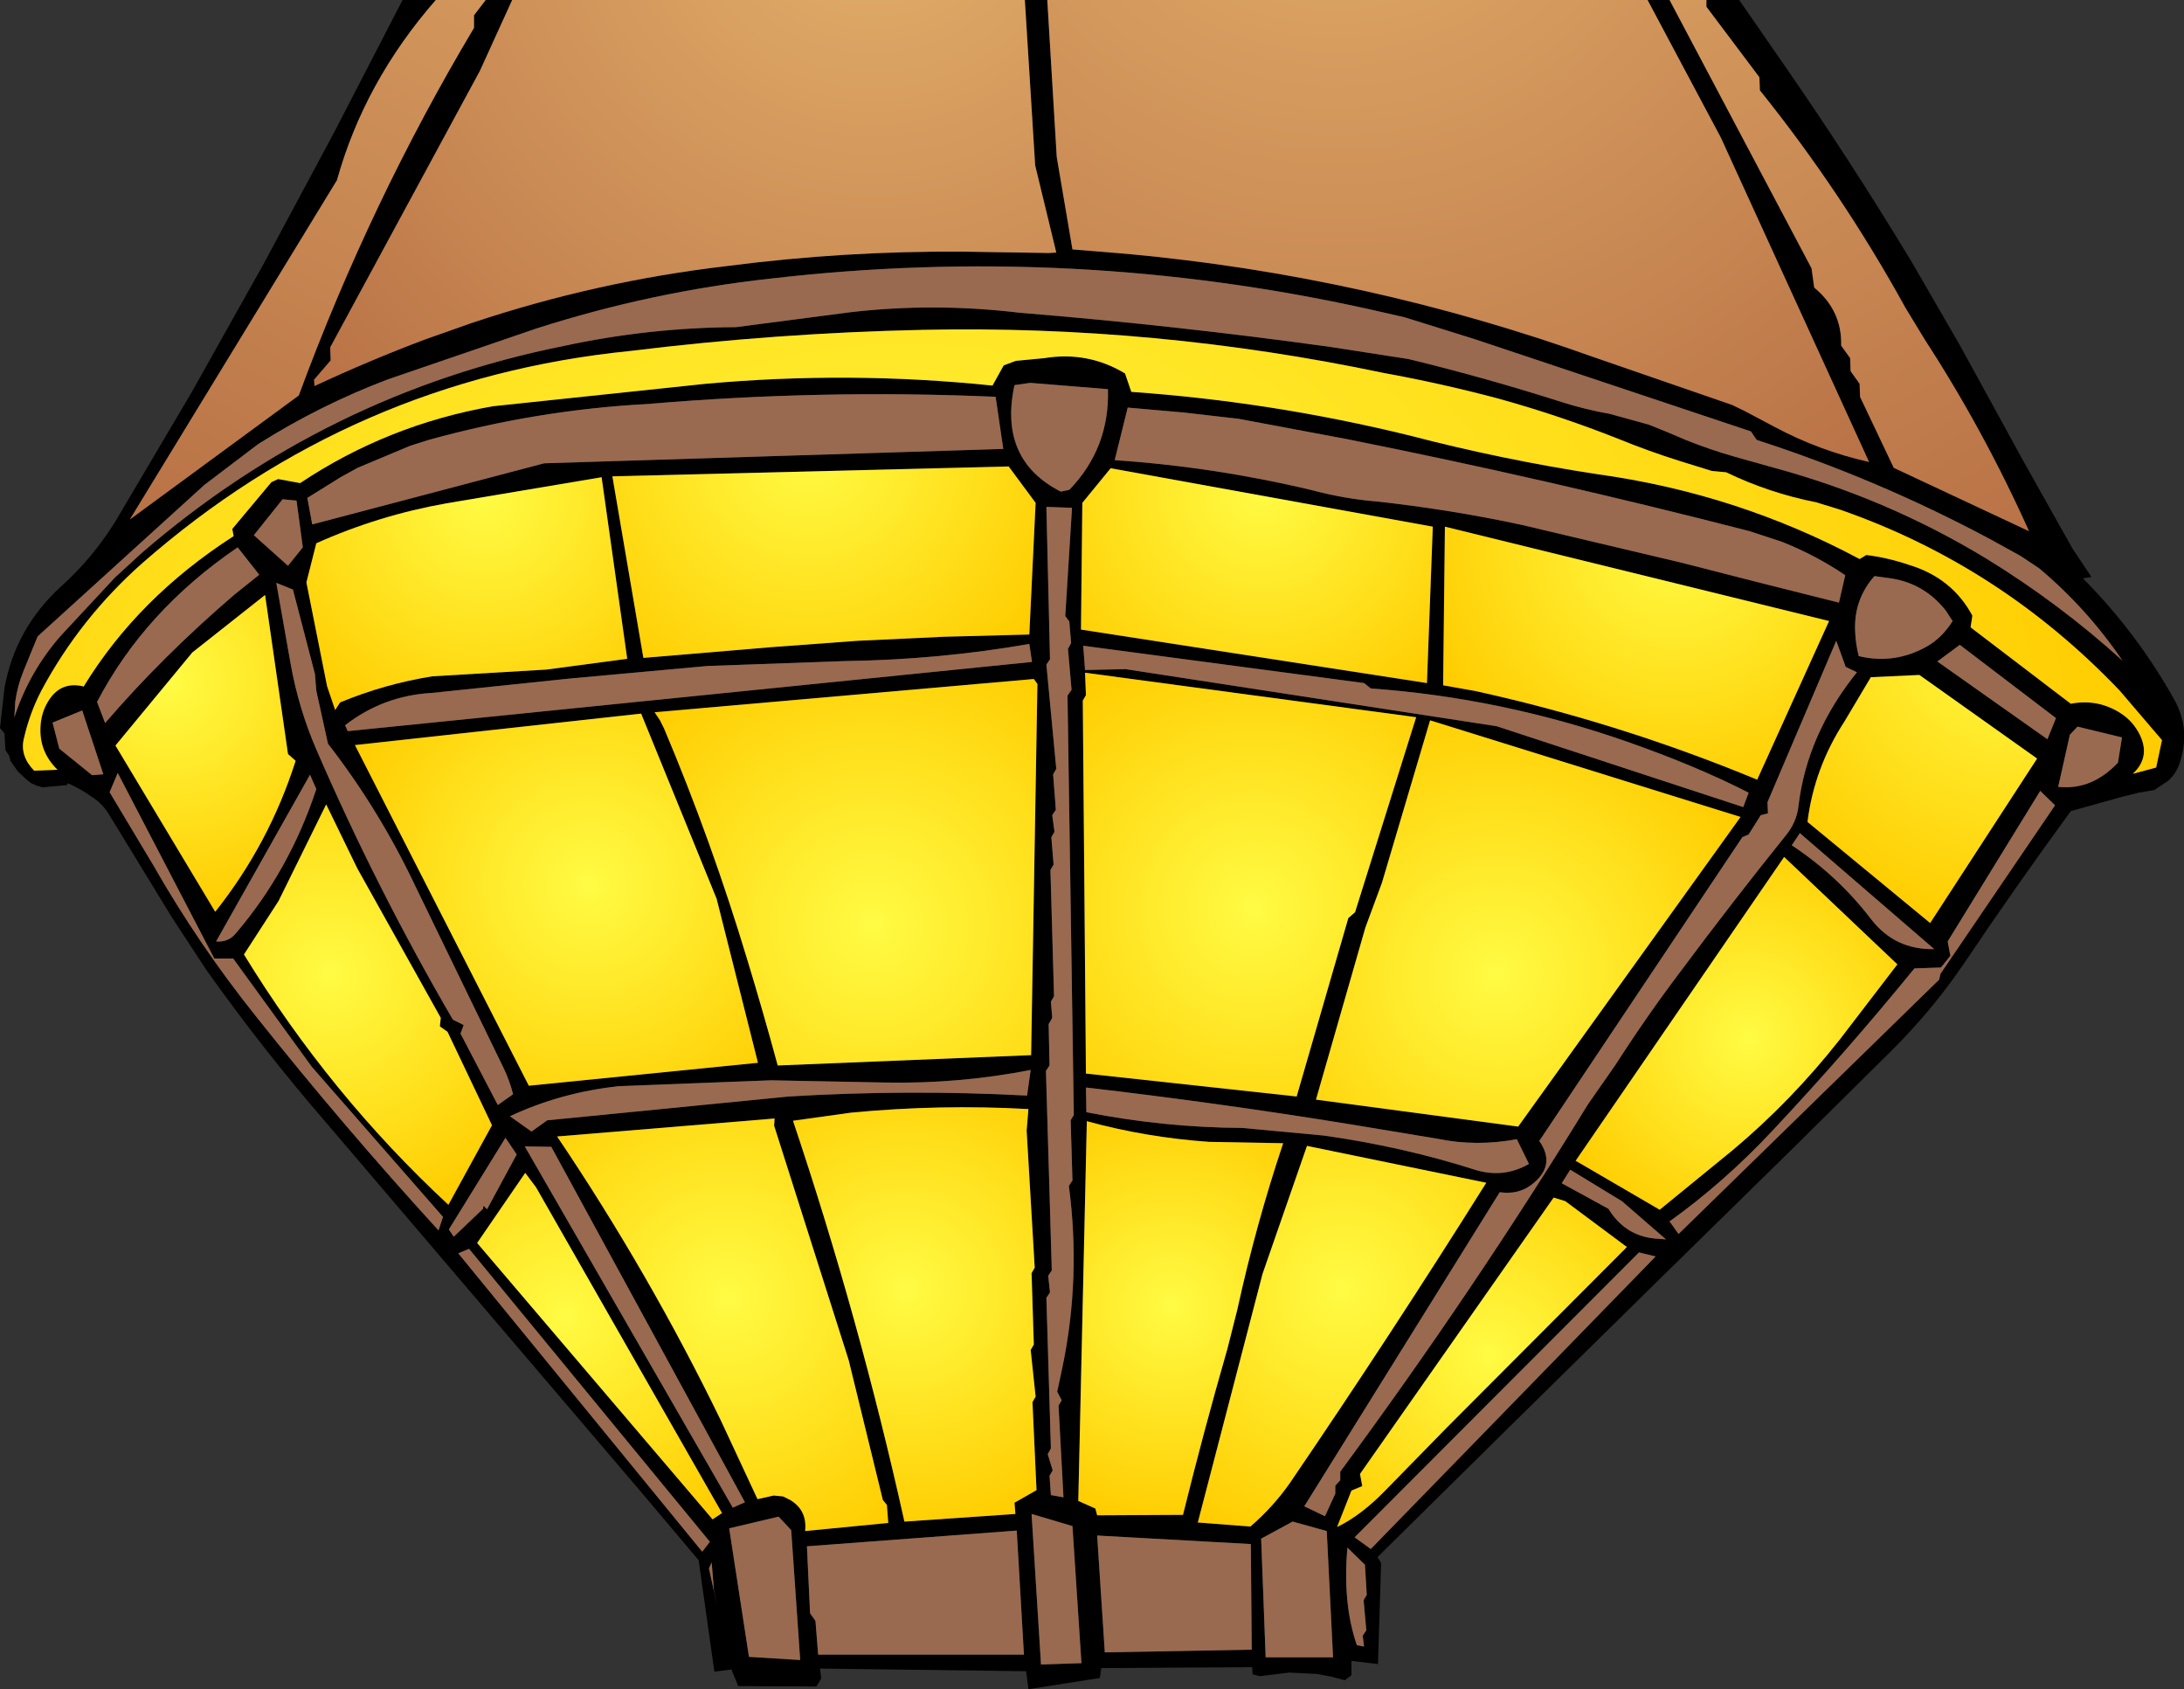 <?xml version="1.0" encoding="UTF-8" standalone="no"?>
<svg xmlns:xlink="http://www.w3.org/1999/xlink" height="187.95px" width="243.05px" xmlns="http://www.w3.org/2000/svg">
  <rect width="100%" height="100%" fill="#333333" stroke="none"/>
  <g transform="matrix(1.0, 0.0, 0.0, 1.0, 121.5, 93.95)">
    <path d="M68.4 -93.95 L72.05 -93.95 77.1 -86.65 Q84.45 -76.05 91.25 -64.8 L96.6 -55.55 103.7 -42.6 109.15 -32.9 111.25 -29.75 110.3 -29.6 Q116.35 -23.5 120.5 -16.05 122.25 -12.85 121.15 -9.3 120.75 -7.9 119.75 -7.05 L118.25 -6.05 116.5 -5.75 114.5 -5.25 108.95 -3.7 Q102.85 4.65 97.0 13.35 93.45 18.55 88.95 23.0 L78.45 33.4 62.65 48.9 47.2 64.1 31.8 79.3 32.2 79.95 31.85 91.2 28.9 90.85 28.9 92.45 28.15 93.0 26.65 92.6 25.05 92.3 21.95 92.15 18.7 92.55 17.9 92.35 17.85 91.55 1.05 91.65 0.9 92.75 -7.05 94.0 -7.3 92.0 -30.25 91.7 -30.1 92.8 -30.65 93.7 -39.35 93.65 -40.1 91.8 -42.0 92.05 -43.75 79.65 -49.65 72.65 -85.3 30.85 Q-92.3 22.75 -98.55 13.95 L-102.35 8.15 -109.35 -3.3 Q-110.1 -4.55 -111.3 -5.3 -112.55 -6.2 -113.95 -6.8 L-114.05 -6.6 -116.75 -6.35 -117.45 -6.55 -118.1 -6.85 -118.7 -7.35 -119.5 -8.1 -120.2 -9.1 -120.35 -9.3 -120.4 -9.6 -120.5 -9.9 -120.9 -10.5 -121.0 -12.35 -121.5 -12.95 -121.0 -17.4 Q-119.8 -24.05 -114.7 -28.7 -111.15 -31.9 -108.65 -35.95 L-100.2 -50.25 -92.1 -64.7 -84.3 -79.25 -76.7 -93.95 -73.0 -93.95 Q-80.95 -84.85 -84.0 -73.9 L-107.05 -36.15 -88.25 -49.95 Q-80.3 -71.5 -68.75 -90.85 L-68.75 -92.25 -67.45 -93.95 -64.5 -93.95 -68.1 -86.05 -84.75 -55.3 -84.7 -53.85 -86.55 -51.7 -86.5 -51.0 Q-80.4 -53.85 -74.15 -56.2 L-69.05 -58.0 Q-55.15 -62.65 -40.6 -64.35 -27.5 -66.05 -14.25 -65.95 L-4.75 -65.8 -3.95 -65.85 -6.3 -75.55 -7.45 -93.95 -4.95 -93.95 -3.9 -76.5 -2.15 -66.2 3.95 -65.7 Q30.65 -63.25 55.9 -54.2 L71.25 -48.9 72.6 -48.25 76.0 -46.45 Q80.95 -43.8 86.5 -42.55 L70.0 -78.65 61.85 -93.95 64.3 -93.95 80.1 -64.1 80.4 -61.95 Q83.5 -59.4 83.4 -55.5 L84.4 -54.1 84.45 -52.65 85.45 -51.25 85.5 -49.8 89.25 -41.9 104.3 -34.85 Q99.3 -46.0 92.65 -56.25 L90.55 -59.7 Q83.5 -72.5 74.35 -83.9 L74.3 -85.35 68.4 -93.2 68.4 -93.95 M3.7 -52.4 L4.4 -50.35 Q20.05 -49.25 35.35 -45.5 45.7 -42.8 56.2 -41.2 71.8 -39.05 85.45 -31.75 L86.2 -32.2 Q88.6 -31.9 90.95 -31.1 95.75 -29.65 98.0 -25.45 L97.8 -24.15 108.95 -15.65 Q111.8 -16.2 114.25 -14.75 115.7 -13.9 116.5 -12.45 117.95 -9.8 115.85 -7.85 L118.45 -8.55 119.1 -11.6 114.4 -17.1 Q101.1 -31.05 83.25 -37.25 L80.65 -38.05 Q75.35 -39.1 70.6 -41.4 L69.0 -41.55 65.45 -42.65 Q61.95 -43.75 58.65 -45.1 52.1 -47.7 45.25 -49.6 38.85 -51.3 32.5 -52.45 7.05 -57.8 -18.8 -57.25 -35.1 -56.9 -51.35 -54.9 -82.25 -51.8 -105.65 -31.3 -112.6 -25.15 -116.9 -17.1 -118.2 -14.6 -118.85 -11.75 -119.3 -9.85 -117.7 -8.2 L-115.1 -8.3 Q-117.1 -10.25 -117.0 -12.95 -116.95 -14.6 -116.15 -15.9 -114.8 -18.15 -112.3 -17.6 L-112.2 -17.55 Q-106.15 -27.45 -95.5 -34.3 L-95.65 -35.1 -91.3 -40.3 -90.55 -40.65 -88.1 -40.2 Q-78.35 -46.7 -66.65 -48.75 L-42.95 -51.25 Q-26.9 -52.7 -11.05 -51.05 L-9.8 -53.3 -8.45 -53.8 -5.3 -54.1 Q-0.45 -54.9 3.7 -52.4 M31.05 -17.35 L30.3 -17.95 -0.95 -22.1 -0.75 -19.4 3.75 -19.5 45.05 -13.15 72.5 -4.15 73.1 -5.75 Q67.35 -8.7 59.5 -11.45 45.6 -16.3 31.05 -17.35 M24.55 -39.4 Q28.1 -38.45 31.75 -38.15 39.95 -37.25 47.85 -35.55 L65.6 -31.35 74.4 -29.1 83.15 -26.9 83.85 -29.95 Q80.6 -32.15 76.85 -33.65 L73.2 -34.85 Q50.9 -40.6 28.35 -45.1 L16.35 -47.35 10.25 -48.05 4.0 -48.6 2.55 -42.75 Q13.7 -42.0 24.55 -39.4 M26.55 -55.35 L35.25 -54.0 Q43.9 -51.9 52.35 -49.2 54.85 -48.4 57.65 -47.9 L62.0 -46.7 64.1 -45.85 66.1 -45.0 Q68.85 -43.9 71.5 -43.15 L75.95 -41.9 Q88.5 -38.5 99.55 -31.8 107.7 -26.8 114.7 -20.45 110.75 -26.25 105.45 -30.7 L103.35 -32.1 99.9 -34.0 Q87.45 -40.65 74.0 -45.0 L73.35 -45.95 42.5 -56.25 34.8 -58.65 30.85 -59.55 Q-2.1 -66.85 -35.75 -62.95 -49.0 -61.5 -61.8 -57.4 L-78.3 -51.75 Q-85.85 -48.9 -92.75 -44.55 L-98.75 -40.0 -117.3 -23.15 -117.8 -21.95 -118.9 -19.25 Q-119.55 -17.65 -119.8 -15.9 L-119.9 -14.15 Q-118.25 -19.2 -114.75 -23.2 L-108.7 -29.7 -105.7 -32.45 Q-85.2 -50.15 -58.8 -55.45 -49.3 -57.5 -39.6 -57.55 L-26.95 -59.2 Q-17.6 -60.3 -8.0 -59.15 9.25 -57.75 26.55 -55.35 M39.3 -35.35 L39.1 -17.7 42.75 -17.05 Q58.85 -13.5 74.05 -7.2 L82.05 -24.85 39.3 -35.35 M37.3 -17.95 L37.95 -35.35 2.1 -41.85 -1.05 -38.0 -1.2 -23.9 37.3 -17.95 M75.25 -3.45 L74.45 -3.25 73.1 -1.1 72.4 -0.8 49.8 33.0 Q51.75 35.75 48.9 37.9 47.4 39.0 45.4 38.7 L23.65 73.65 25.95 74.75 27.1 72.25 27.1 71.35 27.65 70.75 27.65 69.8 Q42.45 49.75 55.2 28.95 L58.3 24.5 Q61.8 19.05 65.55 14.1 71.25 6.45 77.2 -0.95 78.45 -2.45 78.65 -4.3 79.6 -12.25 85.15 -19.15 L83.9 -19.75 82.85 -22.65 75.2 -4.7 75.25 -3.45 M72.2 -3.05 L37.65 -13.8 32.3 4.25 30.45 9.25 24.95 28.4 47.45 31.4 72.2 -3.05 M96.6 -22.2 L94.1 -20.35 106.35 -11.7 107.3 -14.05 96.6 -22.2 M88.9 -29.6 L87.1 -29.85 Q84.8 -27.25 84.95 -23.75 85.0 -22.35 85.35 -20.95 89.3 -20.0 92.9 -22.0 94.6 -22.95 95.8 -24.85 L95.05 -26.0 Q92.65 -29.05 88.9 -29.6 M92.1 -18.85 L86.7 -18.6 83.75 -13.65 Q80.4 -8.5 79.65 -2.5 L93.3 8.75 105.2 -9.55 92.1 -18.85 M108.85 -12.2 L107.55 -6.4 Q111.3 -6.0 114.2 -9.1 L114.65 -11.9 109.7 -13.1 108.85 -12.2 M107.2 -4.35 L105.55 -5.95 95.25 10.8 95.55 12.4 94.5 13.7 91.55 13.8 Q84.05 23.0 75.9 31.7 70.45 37.55 64.3 41.95 L65.3 43.35 94.3 15.05 94.45 14.4 107.2 -4.35 M83.25 21.7 L89.65 13.35 77.05 1.4 53.85 35.2 63.2 40.65 71.35 34.0 Q77.9 28.5 83.25 21.7 M42.8 36.25 Q45.9 37.15 48.65 35.55 L47.3 32.8 Q42.8 33.65 38.45 32.75 L28.8 31.15 Q14.0 28.75 -0.65 27.05 L-0.6 29.8 Q8.0 31.5 16.75 31.55 L25.85 32.4 Q34.7 33.65 42.8 36.25 M86.75 8.35 Q89.4 11.75 93.75 11.65 L78.8 -1.25 77.9 0.1 Q83.05 3.5 86.75 8.35 M59.55 44.8 L52.7 39.7 51.4 39.3 29.85 70.05 30.1 71.4 28.9 71.9 27.3 75.95 Q30.0 74.65 32.75 71.8 L39.55 64.85 59.55 44.8 M62.75 45.85 L60.9 45.4 29.25 77.1 31.05 78.4 62.75 45.85 M52.3 37.7 L57.5 40.55 Q59.3 43.5 62.6 43.85 L63.9 43.95 59.0 39.7 53.25 36.2 52.3 37.7 M23.95 33.55 L19.0 47.8 11.8 75.45 17.65 75.9 Q20.2 73.7 22.05 71.05 33.3 54.55 43.9 37.65 L23.95 33.55 M21.3 33.25 L13.05 33.1 Q6.0 32.6 -0.55 30.8 L-1.5 73.05 0.4 73.9 0.6 74.65 10.15 74.6 Q12.45 65.3 15.1 56.1 L16.2 51.75 Q18.25 42.35 21.3 33.25 M22.8 28.05 L28.55 8.2 29.3 7.55 36.1 -14.15 -0.75 -19.1 -0.65 -16.6 -1.0 -16.0 -0.65 25.5 22.8 28.05 M30.6 83.5 L30.4 80.15 28.45 78.25 Q27.9 84.45 29.5 89.1 L30.3 89.25 30.15 88.05 30.55 87.45 30.25 84.1 30.6 83.5 M0.6 76.9 L1.45 89.9 17.8 89.6 17.7 77.85 0.6 76.9 M18.85 77.25 L19.35 90.45 26.85 90.45 26.15 76.4 22.35 75.35 18.85 77.25 M-88.9 -28.35 L-90.75 -29.1 -89.15 -20.05 Q-88.25 -15.05 -86.25 -10.45 -79.55 5.0 -71.1 19.5 L-69.9 20.1 -70.25 21.05 -66.1 29.0 -64.4 27.8 Q-64.8 26.25 -65.45 24.9 L-75.3 4.6 Q-79.3 -3.85 -85.0 -11.2 L-86.3 -17.1 -86.45 -18.95 -88.9 -28.35 M-92.65 -30.0 L-95.05 -33.05 Q-105.4 -26.0 -110.7 -15.85 L-109.8 -13.5 Q-103.4 -20.95 -95.4 -27.8 L-92.65 -30.0 M-85.45 -39.7 L-87.3 -38.55 -86.75 -35.6 -60.95 -42.4 -9.85 -44.0 -10.7 -49.8 Q-30.05 -50.65 -49.4 -49.0 -61.7 -48.35 -73.8 -45.0 L-75.85 -44.35 -81.7 -41.9 -83.6 -40.85 -85.45 -39.7 M-88.5 -38.25 L-90.05 -38.4 -93.25 -34.4 -89.45 -31.0 -87.8 -33.05 -88.5 -38.25 M-86.3 -33.5 L-87.4 -29.15 -85.1 -17.6 -84.2 -14.95 -83.65 -15.8 Q-78.7 -17.85 -73.4 -18.7 L-60.7 -19.45 -51.7 -20.65 -54.55 -40.85 -71.8 -37.95 Q-79.4 -36.6 -86.3 -33.5 M-115.65 -13.55 L-114.9 -10.65 -111.25 -7.7 -110.0 -7.8 -112.35 -14.9 -115.65 -13.55 M-109.3 -5.8 L-104.45 2.3 Q-99.4 11.15 -93.0 19.15 -83.3 31.35 -72.7 42.95 L-72.2 41.45 -86.8 24.75 -95.55 12.7 -97.65 12.7 -108.4 -7.95 -109.3 -5.8 M-88.6 -9.3 L-89.45 -10.05 -92.0 -27.75 -100.1 -21.35 -108.65 -11.0 -97.55 7.5 Q-91.55 -0.05 -88.6 -9.3 M-83.1 -13.25 L-82.8 -12.6 -6.65 -20.3 -6.95 -22.3 Q-17.0 -20.55 -27.35 -20.4 L-42.75 -19.85 -58.1 -18.45 -73.45 -16.85 Q-78.85 -16.55 -83.1 -13.25 M-86.3 -6.15 L-87.0 -7.75 -97.45 10.8 Q-96.1 10.9 -95.3 9.95 -89.3 2.95 -86.3 -6.15 M-6.85 -51.35 L-8.6 -51.1 Q-10.4 -42.8 -3.45 -39.25 L-2.5 -39.45 Q2.0 -44.1 1.8 -50.65 L-6.85 -51.35 M-48.05 -13.8 L-47.6 -12.9 Q-42.3 -0.35 -38.3 12.95 -36.55 18.7 -34.95 24.6 L-6.75 23.45 -6.05 -17.85 -6.45 -18.4 -48.65 -14.7 -48.05 -13.8 M-53.35 -40.95 L-49.9 -20.75 -35.6 -21.95 -26.1 -22.65 -16.5 -23.1 -6.95 -23.35 -6.25 -38.0 -9.25 -42.05 -53.35 -40.95 M-2.5 -24.8 L-2.95 -25.4 -2.2 -37.45 -5.05 -37.55 -4.65 -20.6 -5.05 -20.0 -3.95 -8.4 -4.3 -7.8 -4.0 -3.85 -4.4 -3.25 -4.15 -1.4 -4.5 -0.8 -4.25 2.25 -4.6 2.85 -4.2 16.9 -4.55 17.5 -4.4 19.3 -4.8 20.0 -4.7 24.6 -5.1 25.2 -4.45 47.4 -4.85 48.0 -4.65 49.85 -5.05 50.45 -4.55 67.2 -4.9 67.85 -4.35 69.65 -4.7 70.25 -4.55 72.4 -3.15 72.65 -3.7 62.45 -3.35 61.85 -3.85 60.9 -3.25 58.1 Q-1.2 48.2 -2.55 38.0 L-2.15 37.4 -2.35 30.7 -2.0 30.1 -2.7 -16.55 -2.25 -17.2 -2.65 -21.75 -2.3 -22.4 -2.5 -24.8 M-50.15 -14.55 L-82.0 -11.05 -62.65 26.85 -37.15 24.3 -41.75 6.05 -50.15 -14.55 M-22.9 26.5 L-35.7 26.25 -52.6 26.9 Q-59.1 27.6 -64.75 30.25 L-62.35 31.95 -60.6 30.7 -33.7 28.05 Q-20.4 27.25 -7.2 27.95 L-6.8 25.1 Q-14.75 26.65 -22.9 26.5 M-26.8 29.85 L-33.25 30.75 Q-25.85 52.8 -20.85 75.35 L-8.5 74.5 -8.6 73.25 -6.15 71.85 -6.6 62.05 -6.25 61.45 -6.8 56.25 -6.45 55.65 -6.7 47.7 -6.35 47.1 -7.25 31.85 -7.05 29.45 Q-16.9 28.9 -26.8 29.85 M-35.35 31.3 L-35.3 30.5 -59.5 32.5 Q-49.25 47.7 -41.3 64.05 L-37.2 72.85 -35.4 72.45 -34.35 72.55 -33.55 72.95 Q-31.65 74.1 -31.9 76.4 L-22.65 75.5 -22.8 73.5 -23.25 72.95 -27.05 57.4 -35.35 31.3 M-71.7 20.85 L-72.55 20.25 -72.45 19.3 -81.75 2.65 -85.2 -4.45 -90.5 6.3 -94.35 12.25 Q-84.8 27.85 -71.6 40.1 L-66.75 31.25 -71.7 20.85 M-64.0 34.5 L-65.25 32.65 -71.55 42.85 -71.0 43.65 -67.75 40.55 -67.7 40.25 -67.7 40.2 -67.3 40.6 -64.0 34.5 M-70.5 45.5 L-43.35 78.7 -42.5 77.6 -69.3 45.0 -70.5 45.5 M-63.05 36.55 L-68.4 44.35 -42.2 75.1 -41.15 74.4 -61.85 38.15 -63.05 36.55 M-1.15 91.1 L-2.15 75.85 -6.7 74.5 -5.65 91.25 -1.15 91.1 M-31.35 85.55 L-30.75 86.4 -30.45 90.15 -7.55 90.15 -8.35 76.35 -31.7 78.1 -31.35 85.55 M-33.45 76.3 L-34.85 74.8 -40.35 76.1 -38.15 90.4 -32.45 90.75 -33.45 76.3 M-41.7 84.7 L-42.05 83.0 -42.3 79.9 -42.6 80.55 -41.7 84.7 M-60.15 33.65 L-63.1 33.6 -39.95 73.8 -38.6 73.2 -60.15 33.65" fill="#000000" fill-rule="evenodd" stroke="none"/>
    <path d="M26.55 -55.35 Q9.25 -57.75 -8.0 -59.15 -17.6 -60.3 -26.95 -59.2 L-39.6 -57.55 Q-49.3 -57.5 -58.8 -55.45 -85.2 -50.15 -105.7 -32.45 L-108.7 -29.7 -114.75 -23.2 Q-118.25 -19.2 -119.9 -14.15 L-119.8 -15.9 Q-119.55 -17.65 -118.9 -19.25 L-117.8 -21.95 -117.3 -23.15 -98.75 -40.0 -92.75 -44.55 Q-85.85 -48.9 -78.3 -51.75 L-61.8 -57.4 Q-49.0 -61.5 -35.75 -62.95 -2.1 -66.85 30.85 -59.55 L34.8 -58.65 42.5 -56.25 73.35 -45.95 74.0 -45.0 Q87.45 -40.65 99.9 -34.0 L103.35 -32.1 105.45 -30.7 Q110.75 -26.25 114.7 -20.45 107.7 -26.8 99.55 -31.8 88.5 -38.5 75.95 -41.9 L71.5 -43.15 Q68.85 -43.9 66.1 -45.0 L64.1 -45.85 62.0 -46.7 57.65 -47.9 Q54.85 -48.4 52.35 -49.2 43.9 -51.9 35.25 -54.0 L26.55 -55.35 M24.55 -39.4 Q13.7 -42.0 2.55 -42.75 L4.0 -48.6 10.25 -48.05 16.35 -47.35 28.35 -45.1 Q50.9 -40.6 73.2 -34.85 L76.85 -33.65 Q80.6 -32.15 83.85 -29.95 L83.15 -26.9 74.4 -29.1 65.6 -31.35 47.85 -35.55 Q39.95 -37.25 31.75 -38.15 28.1 -38.45 24.55 -39.4 M31.05 -17.35 Q45.6 -16.3 59.5 -11.45 67.35 -8.7 73.1 -5.75 L72.5 -4.15 45.05 -13.15 3.75 -19.5 -0.75 -19.4 -0.95 -22.1 30.3 -17.95 31.05 -17.35 M75.25 -3.45 L75.2 -4.7 82.85 -22.65 83.9 -19.75 85.15 -19.15 Q79.6 -12.25 78.65 -4.3 78.45 -2.45 77.2 -0.95 71.25 6.45 65.55 14.1 61.8 19.05 58.3 24.5 L55.2 28.95 Q42.45 49.75 27.65 69.8 L27.65 70.75 27.1 71.35 27.1 72.25 25.95 74.75 23.65 73.65 45.4 38.7 Q47.4 39.0 48.9 37.9 51.75 35.75 49.8 33.0 L72.4 -0.8 73.1 -1.1 74.45 -3.25 75.25 -3.45 M88.9 -29.6 Q92.65 -29.05 95.05 -26.0 L95.8 -24.85 Q94.6 -22.95 92.9 -22.0 89.3 -20.0 85.35 -20.95 85.0 -22.35 84.95 -23.75 84.8 -27.25 87.1 -29.85 L88.9 -29.6 M96.6 -22.2 L107.3 -14.05 106.35 -11.7 94.1 -20.35 96.6 -22.2 M107.2 -4.35 L94.45 14.4 94.3 15.05 65.3 43.35 64.3 41.95 Q70.45 37.55 75.9 31.7 84.05 23.0 91.55 13.8 L94.5 13.7 95.55 12.4 95.25 10.8 105.55 -5.95 107.2 -4.35 M108.85 -12.2 L109.7 -13.1 114.65 -11.9 114.2 -9.1 Q111.3 -6.0 107.55 -6.4 L108.85 -12.2 M86.75 8.35 Q83.05 3.5 77.9 0.1 L78.8 -1.25 93.75 11.65 Q89.4 11.75 86.75 8.35 M42.8 36.25 Q34.7 33.65 25.85 32.4 L16.75 31.55 Q8.0 31.5 -0.6 29.8 L-0.65 27.05 Q14.0 28.75 28.8 31.15 L38.45 32.75 Q42.8 33.65 47.3 32.8 L48.65 35.55 Q45.9 37.15 42.8 36.25 M52.3 37.7 L53.25 36.2 59.0 39.7 63.9 43.95 62.6 43.85 Q59.3 43.5 57.5 40.55 L52.3 37.7 M62.75 45.85 L31.05 78.4 29.25 77.1 60.9 45.4 62.75 45.85 M18.85 77.25 L22.35 75.35 26.15 76.4 26.85 90.45 19.35 90.45 18.85 77.25 M0.6 76.9 L17.7 77.85 17.8 89.6 1.45 89.9 0.6 76.9 M30.6 83.5 L30.25 84.1 30.55 87.45 30.15 88.05 30.3 89.25 29.5 89.1 Q27.9 84.45 28.45 78.25 L30.4 80.15 30.6 83.5 M-88.5 -38.25 L-87.8 -33.05 -89.45 -31.0 -93.25 -34.4 -90.05 -38.4 -88.5 -38.25 M-85.45 -39.7 L-83.6 -40.85 -81.7 -41.9 -75.85 -44.35 -73.8 -45.0 Q-61.7 -48.35 -49.4 -49.0 -30.05 -50.65 -10.7 -49.8 L-9.85 -44.0 -60.95 -42.4 -86.75 -35.6 -87.3 -38.55 -85.45 -39.7 M-92.65 -30.0 L-95.4 -27.8 Q-103.4 -20.95 -109.8 -13.5 L-110.7 -15.85 Q-105.4 -26.0 -95.05 -33.05 L-92.65 -30.0 M-88.9 -28.35 L-86.45 -18.95 -86.3 -17.1 -85.0 -11.2 Q-79.3 -3.85 -75.3 4.6 L-65.45 24.9 Q-64.8 26.25 -64.4 27.8 L-66.1 29.0 -70.25 21.05 -69.9 20.1 -71.1 19.5 Q-79.55 5.0 -86.25 -10.45 -88.25 -15.05 -89.15 -20.05 L-90.75 -29.1 -88.9 -28.35 M-109.3 -5.8 L-108.4 -7.95 -97.65 12.7 -95.55 12.7 -86.8 24.75 -72.2 41.45 -72.7 42.95 Q-83.3 31.35 -93.0 19.15 -99.4 11.15 -104.45 2.3 L-109.3 -5.8 M-115.65 -13.55 L-112.35 -14.9 -110.0 -7.8 -111.25 -7.7 -114.9 -10.65 -115.65 -13.55 M-86.3 -6.15 Q-89.3 2.95 -95.3 9.95 -96.1 10.9 -97.45 10.8 L-87.0 -7.75 -86.3 -6.15 M-83.1 -13.25 Q-78.85 -16.55 -73.45 -16.85 L-58.1 -18.45 -42.75 -19.85 -27.35 -20.4 Q-17.0 -20.55 -6.95 -22.3 L-6.65 -20.3 -82.8 -12.6 -83.1 -13.25 M-6.85 -51.35 L1.8 -50.65 Q2.0 -44.1 -2.5 -39.45 L-3.45 -39.25 Q-10.4 -42.8 -8.6 -51.1 L-6.85 -51.35 M-2.5 -24.8 L-2.3 -22.4 -2.65 -21.75 -2.25 -17.2 -2.7 -16.55 -2.0 30.1 -2.35 30.7 -2.15 37.4 -2.55 38.0 Q-1.2 48.2 -3.25 58.1 L-3.85 60.9 -3.35 61.85 -3.7 62.45 -3.15 72.65 -4.55 72.4 -4.7 70.25 -4.35 69.65 -4.9 67.85 -4.55 67.2 -5.05 50.45 -4.65 49.85 -4.85 48.0 -4.45 47.4 -5.1 25.2 -4.7 24.6 -4.8 20.0 -4.4 19.3 -4.55 17.5 -4.2 16.9 -4.6 2.85 -4.25 2.25 -4.5 -0.8 -4.15 -1.4 -4.4 -3.25 -4.0 -3.85 -4.3 -7.8 -3.95 -8.4 -5.05 -20.0 -4.65 -20.6 -5.05 -37.55 -2.2 -37.45 -2.95 -25.4 -2.5 -24.8 M-22.9 26.5 Q-14.75 26.65 -6.8 25.1 L-7.2 27.95 Q-20.4 27.25 -33.7 28.05 L-60.6 30.7 -62.35 31.95 -64.75 30.25 Q-59.1 27.6 -52.6 26.9 L-35.7 26.25 -22.9 26.5 M-64.0 34.5 L-67.3 40.6 -67.7 40.2 -67.7 40.25 -67.75 40.55 -71.0 43.65 -71.55 42.85 -65.25 32.65 -64.0 34.5 M-70.5 45.5 L-69.3 45.0 -42.5 77.6 -43.35 78.7 -70.5 45.5 M-60.15 33.65 L-38.6 73.2 -39.95 73.8 -63.1 33.6 -60.15 33.65 M-41.7 84.7 L-42.6 80.55 -42.3 79.9 -42.05 83.0 -41.7 84.7 M-33.45 76.3 L-32.45 90.75 -38.15 90.4 -40.35 76.1 -34.85 74.8 -33.45 76.3 M-31.35 85.55 L-31.7 78.1 -8.35 76.35 -7.55 90.15 -30.45 90.15 -30.75 86.4 -31.35 85.55 M-1.15 91.1 L-5.65 91.25 -6.7 74.5 -2.15 75.85 -1.15 91.1" fill="#996a50" fill-rule="evenodd" stroke="none"/>
    <path d="M-71.7 20.85 L-66.75 31.25 -71.6 40.1 Q-84.8 27.85 -94.35 12.25 L-90.5 6.3 -85.2 -4.45 -81.75 2.65 -72.45 19.3 -72.55 20.25 -71.7 20.85" fill="url(#gradient0)" fill-rule="evenodd" stroke="none"/>
    <path d="M-63.05 36.55 L-61.85 38.15 -41.15 74.4 -42.2 75.1 -68.4 44.35 -63.05 36.55" fill="url(#gradient1)" fill-rule="evenodd" stroke="none"/>
    <path d="M-35.35 31.3 L-27.05 57.4 -23.25 72.95 -22.8 73.5 -22.65 75.5 -31.9 76.4 Q-31.65 74.1 -33.55 72.95 L-34.35 72.55 -35.4 72.45 -37.2 72.85 -41.3 64.05 Q-49.25 47.7 -59.5 32.5 L-35.3 30.5 -35.35 31.3" fill="url(#gradient2)" fill-rule="evenodd" stroke="none"/>
    <path d="M-26.8 29.85 Q-16.9 28.9 -7.05 29.45 L-7.25 31.85 -6.35 47.1 -6.7 47.7 -6.45 55.65 -6.8 56.25 -6.25 61.45 -6.6 62.05 -6.15 71.85 -8.6 73.25 -8.5 74.5 -20.85 75.35 Q-25.85 52.8 -33.25 30.75 L-26.8 29.85" fill="url(#gradient3)" fill-rule="evenodd" stroke="none"/>
    <path d="M-48.05 -13.8 L-48.65 -14.7 -6.45 -18.4 -6.05 -17.85 -6.75 23.45 -34.95 24.6 Q-36.55 18.7 -38.3 12.95 -42.3 -0.35 -47.6 -12.9 L-48.05 -13.8" fill="url(#gradient4)" fill-rule="evenodd" stroke="none"/>
    <path d="M-50.15 -14.55 L-41.75 6.05 -37.15 24.3 -62.65 26.85 -82.0 -11.05 -50.15 -14.55" fill="url(#gradient5)" fill-rule="evenodd" stroke="none"/>
    <path d="M37.3 -17.95 L-1.2 -23.9 -1.05 -38.0 2.1 -41.85 37.95 -35.35 37.3 -17.95" fill="url(#gradient6)" fill-rule="evenodd" stroke="none"/>
    <path d="M-53.35 -40.95 L-9.25 -42.05 -6.25 -38.0 -6.95 -23.35 -16.5 -23.1 -26.1 -22.65 -35.6 -21.95 -49.9 -20.75 -53.35 -40.95" fill="url(#gradient7)" fill-rule="evenodd" stroke="none"/>
    <path d="M-86.3 -33.5 Q-79.4 -36.6 -71.8 -37.95 L-54.55 -40.85 -51.7 -20.65 -60.7 -19.45 -73.4 -18.7 Q-78.7 -17.85 -83.65 -15.8 L-84.2 -14.95 -85.1 -17.6 -87.4 -29.15 -86.3 -33.5" fill="url(#gradient8)" fill-rule="evenodd" stroke="none"/>
    <path d="M-88.6 -9.3 Q-91.55 -0.05 -97.55 7.5 L-108.65 -11.0 -100.1 -21.35 -92.0 -27.75 -89.45 -10.05 -88.6 -9.3" fill="url(#gradient9)" fill-rule="evenodd" stroke="none"/>
    <path d="M39.3 -35.35 L82.05 -24.85 74.05 -7.2 Q58.85 -13.5 42.75 -17.05 L39.1 -17.7 39.3 -35.35" fill="url(#gradient10)" fill-rule="evenodd" stroke="none"/>
    <path d="M22.8 28.05 L-0.65 25.5 -1.0 -16.0 -0.65 -16.6 -0.75 -19.1 36.1 -14.15 29.3 7.55 28.55 8.2 22.8 28.05" fill="url(#gradient11)" fill-rule="evenodd" stroke="none"/>
    <path d="M72.2 -3.05 L47.45 31.4 24.95 28.4 30.45 9.25 32.3 4.25 37.65 -13.8 72.2 -3.05" fill="url(#gradient12)" fill-rule="evenodd" stroke="none"/>
    <path d="M23.95 33.55 L43.9 37.65 Q33.3 54.55 22.05 71.05 20.2 73.7 17.65 75.9 L11.8 75.45 19.0 47.8 23.95 33.55" fill="url(#gradient13)" fill-rule="evenodd" stroke="none"/>
    <path d="M21.3 33.25 Q18.25 42.35 16.2 51.75 L15.1 56.1 Q12.45 65.3 10.15 74.6 L0.6 74.65 0.4 73.9 -1.5 73.05 -0.55 30.8 Q6.0 32.6 13.05 33.1 L21.3 33.25" fill="url(#gradient14)" fill-rule="evenodd" stroke="none"/>
    <path d="M59.55 44.8 L39.55 64.85 32.75 71.8 Q30.0 74.65 27.3 75.95 L28.9 71.9 30.1 71.4 29.85 70.05 51.4 39.3 52.7 39.7 59.55 44.8" fill="url(#gradient15)" fill-rule="evenodd" stroke="none"/>
    <path d="M83.25 21.7 Q77.9 28.5 71.35 34.0 L63.2 40.65 53.85 35.2 77.05 1.4 89.65 13.35 83.25 21.7" fill="url(#gradient16)" fill-rule="evenodd" stroke="none"/>
    <path d="M92.1 -18.85 L105.2 -9.55 93.3 8.75 79.65 -2.5 Q80.4 -8.5 83.75 -13.65 L86.7 -18.6 92.1 -18.85" fill="url(#gradient17)" fill-rule="evenodd" stroke="none"/>
    <path d="M-64.5 -93.95 L-7.45 -93.95 -6.3 -75.55 -3.95 -65.85 -4.75 -65.8 -14.25 -65.95 Q-27.5 -66.05 -40.6 -64.35 -55.15 -62.65 -69.05 -58.0 L-74.15 -56.2 Q-80.4 -53.85 -86.5 -51.0 L-86.55 -51.7 -84.7 -53.85 -84.75 -55.3 -68.1 -86.05 -64.5 -93.95" fill="url(#gradient18)" fill-rule="evenodd" stroke="none"/>
    <path d="M-4.95 -93.95 L61.85 -93.95 70.0 -78.65 86.5 -42.55 Q80.95 -43.8 76.0 -46.45 L72.6 -48.25 71.25 -48.9 55.9 -54.2 Q30.65 -63.25 3.95 -65.7 L-2.15 -66.2 -3.9 -76.5 -4.95 -93.95" fill="url(#gradient19)" fill-rule="evenodd" stroke="none"/>
    <path d="M64.3 -93.95 L68.4 -93.95 68.4 -93.2 74.3 -85.35 74.35 -83.9 Q83.5 -72.5 90.55 -59.7 L92.65 -56.25 Q99.3 -46.0 104.3 -34.85 L89.25 -41.9 85.5 -49.8 85.45 -51.25 84.45 -52.65 84.4 -54.1 83.4 -55.5 Q83.5 -59.4 80.4 -61.95 L80.1 -64.1 64.3 -93.95" fill="url(#gradient20)" fill-rule="evenodd" stroke="none"/>
    <path d="M-73.0 -93.95 L-67.45 -93.95 -68.75 -92.25 -68.75 -90.85 Q-80.3 -71.5 -88.25 -49.95 L-107.05 -36.15 -84.0 -73.9 Q-80.95 -84.85 -73.0 -93.95" fill="url(#gradient21)" fill-rule="evenodd" stroke="none"/>
    <path d="M3.7 -52.4 Q-0.45 -54.9 -5.3 -54.1 L-8.45 -53.8 -9.8 -53.3 -11.05 -51.05 Q-26.9 -52.7 -42.95 -51.25 L-66.65 -48.75 Q-78.35 -46.7 -88.1 -40.2 L-90.55 -40.65 -91.3 -40.3 -95.65 -35.1 -95.5 -34.3 Q-106.15 -27.45 -112.2 -17.55 L-112.3 -17.6 Q-114.8 -18.15 -116.15 -15.9 -116.95 -14.6 -117.0 -12.95 -117.1 -10.25 -115.1 -8.3 L-117.7 -8.2 Q-119.3 -9.85 -118.85 -11.75 -118.2 -14.6 -116.9 -17.1 -112.6 -25.15 -105.65 -31.3 -82.25 -51.8 -51.35 -54.9 -35.1 -56.9 -18.8 -57.25 7.05 -57.8 32.5 -52.45 38.85 -51.3 45.25 -49.6 52.1 -47.7 58.65 -45.1 61.95 -43.75 65.45 -42.65 L69.0 -41.55 70.6 -41.4 Q75.35 -39.1 80.65 -38.05 L83.25 -37.25 Q101.1 -31.05 114.4 -17.1 L119.1 -11.6 118.45 -8.55 115.85 -7.85 Q117.95 -9.8 116.5 -12.45 115.7 -13.9 114.25 -14.75 111.8 -16.2 108.95 -15.65 L97.8 -24.15 98.0 -25.45 Q95.75 -29.65 90.95 -31.1 88.6 -31.9 86.2 -32.2 L85.45 -31.75 Q71.8 -39.05 56.2 -41.2 45.7 -42.8 35.35 -45.5 20.05 -49.25 4.4 -50.35 L3.7 -52.4" fill="url(#gradient22)" fill-rule="evenodd" stroke="none"/>
  </g>
  <defs>
    <radialGradient cx="0" cy="0" gradientTransform="matrix(0.035, 0.0, 0.0, 0.035, -84.75, 14.4)" gradientUnits="userSpaceOnUse" id="gradient0" r="819.2" spreadMethod="pad">
      <stop offset="0.0" stop-color="#fffb44"/>
      <stop offset="1.0" stop-color="#ffcc00"/>
    </radialGradient>
    <radialGradient cx="0" cy="0" gradientTransform="matrix(0.034, 0.0, 0.0, 0.034, -58.6, 52.25)" gradientUnits="userSpaceOnUse" id="gradient1" r="819.2" spreadMethod="pad">
      <stop offset="0.0" stop-color="#fffb44"/>
      <stop offset="1.0" stop-color="#ffcc00"/>
    </radialGradient>
    <radialGradient cx="0" cy="0" gradientTransform="matrix(0.038, 0.0, 0.0, 0.038, -40.55, 50.45)" gradientUnits="userSpaceOnUse" id="gradient2" r="819.2" spreadMethod="pad">
      <stop offset="0.0" stop-color="#fffb44"/>
      <stop offset="1.0" stop-color="#ffcc00"/>
    </radialGradient>
    <radialGradient cx="0" cy="0" gradientTransform="matrix(0.034, 0.0, 0.0, 0.034, -20.75, 49.55)" gradientUnits="userSpaceOnUse" id="gradient3" r="819.2" spreadMethod="pad">
      <stop offset="0.0" stop-color="#fffb44"/>
      <stop offset="1.0" stop-color="#ffcc00"/>
    </radialGradient>
    <radialGradient cx="0" cy="0" gradientTransform="matrix(0.042, 0.0, 0.0, 0.042, -24.35, 9.0)" gradientUnits="userSpaceOnUse" id="gradient4" r="819.2" spreadMethod="pad">
      <stop offset="0.0" stop-color="#fffb44"/>
      <stop offset="1.0" stop-color="#ffcc00"/>
    </radialGradient>
    <radialGradient cx="0" cy="0" gradientTransform="matrix(0.037, 0.0, 0.0, 0.037, -55.9, 4.5)" gradientUnits="userSpaceOnUse" id="gradient5" r="819.2" spreadMethod="pad">
      <stop offset="0.0" stop-color="#fffb44"/>
      <stop offset="1.0" stop-color="#ffcc00"/>
    </radialGradient>
    <radialGradient cx="0" cy="0" gradientTransform="matrix(0.035, 0.0, 0.0, 0.035, 18.9, -39.7)" gradientUnits="userSpaceOnUse" id="gradient6" r="819.2" spreadMethod="pad">
      <stop offset="0.0" stop-color="#fffb44"/>
      <stop offset="1.0" stop-color="#ffcc00"/>
    </radialGradient>
    <radialGradient cx="0" cy="0" gradientTransform="matrix(0.039, 0.0, 0.0, 0.039, -31.55, -44.2)" gradientUnits="userSpaceOnUse" id="gradient7" r="819.2" spreadMethod="pad">
      <stop offset="0.0" stop-color="#fffb44"/>
      <stop offset="1.0" stop-color="#ffcc00"/>
    </radialGradient>
    <radialGradient cx="0" cy="0" gradientTransform="matrix(0.035, 0.0, 0.0, 0.035, -67.6, -38.8)" gradientUnits="userSpaceOnUse" id="gradient8" r="819.2" spreadMethod="pad">
      <stop offset="0.0" stop-color="#fffb44"/>
      <stop offset="1.0" stop-color="#ffcc00"/>
    </radialGradient>
    <radialGradient cx="0" cy="0" gradientTransform="matrix(0.032, 0.0, 0.0, 0.032, -102.75, -18.05)" gradientUnits="userSpaceOnUse" id="gradient9" r="819.2" spreadMethod="pad">
      <stop offset="0.0" stop-color="#fffb44"/>
      <stop offset="1.0" stop-color="#ffcc00"/>
    </radialGradient>
    <radialGradient cx="0" cy="0" gradientTransform="matrix(0.037, 0.0, 0.0, 0.037, 64.9, -34.25)" gradientUnits="userSpaceOnUse" id="gradient10" r="819.2" spreadMethod="pad">
      <stop offset="0.0" stop-color="#fffb44"/>
      <stop offset="1.0" stop-color="#ffcc00"/>
    </radialGradient>
    <radialGradient cx="0" cy="0" gradientTransform="matrix(0.039, 0.0, 0.0, 0.039, 18.0, 7.2)" gradientUnits="userSpaceOnUse" id="gradient11" r="819.2" spreadMethod="pad">
      <stop offset="0.0" stop-color="#fffb44"/>
      <stop offset="1.0" stop-color="#ffcc00"/>
    </radialGradient>
    <radialGradient cx="0" cy="0" gradientTransform="matrix(0.039, 0.0, 0.0, 0.039, 45.05, 14.4)" gradientUnits="userSpaceOnUse" id="gradient12" r="819.2" spreadMethod="pad">
      <stop offset="0.0" stop-color="#fffb44"/>
      <stop offset="1.0" stop-color="#ffcc00"/>
    </radialGradient>
    <radialGradient cx="0" cy="0" gradientTransform="matrix(0.037, 0.0, 0.0, 0.037, 27.95, 49.55)" gradientUnits="userSpaceOnUse" id="gradient13" r="819.2" spreadMethod="pad">
      <stop offset="0.0" stop-color="#fffb44"/>
      <stop offset="1.0" stop-color="#ffcc00"/>
    </radialGradient>
    <radialGradient cx="0" cy="0" gradientTransform="matrix(0.03, 0.0, 0.0, 0.03, 9.0, 51.35)" gradientUnits="userSpaceOnUse" id="gradient14" r="819.2" spreadMethod="pad">
      <stop offset="0.0" stop-color="#fffb44"/>
      <stop offset="1.0" stop-color="#ffcc00"/>
    </radialGradient>
    <radialGradient cx="0" cy="0" gradientTransform="matrix(0.031, 0.0, 0.0, 0.031, 44.15, 56.8)" gradientUnits="userSpaceOnUse" id="gradient15" r="819.2" spreadMethod="pad">
      <stop offset="0.0" stop-color="#fffb44"/>
      <stop offset="1.0" stop-color="#ffcc00"/>
    </radialGradient>
    <radialGradient cx="0" cy="0" gradientTransform="matrix(0.029, 0.0, 0.0, 0.029, 73.0, 21.6)" gradientUnits="userSpaceOnUse" id="gradient16" r="819.2" spreadMethod="pad">
      <stop offset="0.0" stop-color="#fffb44"/>
      <stop offset="1.0" stop-color="#ffcc00"/>
    </radialGradient>
    <radialGradient cx="0" cy="0" gradientTransform="matrix(0.042, 0.0, 0.0, 0.042, 102.75, -24.35)" gradientUnits="userSpaceOnUse" id="gradient17" r="819.2" spreadMethod="pad">
      <stop offset="0.0" stop-color="#fffb44"/>
      <stop offset="1.0" stop-color="#ffcc00"/>
    </radialGradient>
    <radialGradient cx="0" cy="0" gradientTransform="matrix(0.102, 0.0, 0.0, 0.102, -24.35, -107.3)" gradientUnits="userSpaceOnUse" id="gradient18" r="819.2" spreadMethod="pad">
      <stop offset="0.0" stop-color="#e4b16b"/>
      <stop offset="1.0" stop-color="#b97246"/>
    </radialGradient>
    <radialGradient cx="0" cy="0" gradientTransform="matrix(0.119, 0.0, 0.0, 0.119, 27.05, -119.9)" gradientUnits="userSpaceOnUse" id="gradient19" r="819.2" spreadMethod="pad">
      <stop offset="0.0" stop-color="#e4b16b"/>
      <stop offset="1.0" stop-color="#b97246"/>
    </radialGradient>
    <radialGradient cx="0" cy="0" gradientTransform="matrix(0.144, 0.0, 0.0, 0.144, 44.15, -135.25)" gradientUnits="userSpaceOnUse" id="gradient20" r="819.2" spreadMethod="pad">
      <stop offset="0.0" stop-color="#e4b16b"/>
      <stop offset="1.0" stop-color="#b97246"/>
    </radialGradient>
    <radialGradient cx="0" cy="0" gradientTransform="matrix(0.146, 0.0, 0.0, 0.146, -46.9, -139.75)" gradientUnits="userSpaceOnUse" id="gradient21" r="819.2" spreadMethod="pad">
      <stop offset="0.0" stop-color="#e4b16b"/>
      <stop offset="1.0" stop-color="#b97246"/>
    </radialGradient>
    <radialGradient cx="0" cy="0" gradientTransform="matrix(0.172, 0.0, 0.0, 0.172, -20.75, 2.7)" gradientUnits="userSpaceOnUse" id="gradient22" r="819.2" spreadMethod="pad">
      <stop offset="0.0" stop-color="#fffb44"/>
      <stop offset="1.0" stop-color="#ffcc00"/>
    </radialGradient>
  </defs>
</svg>
